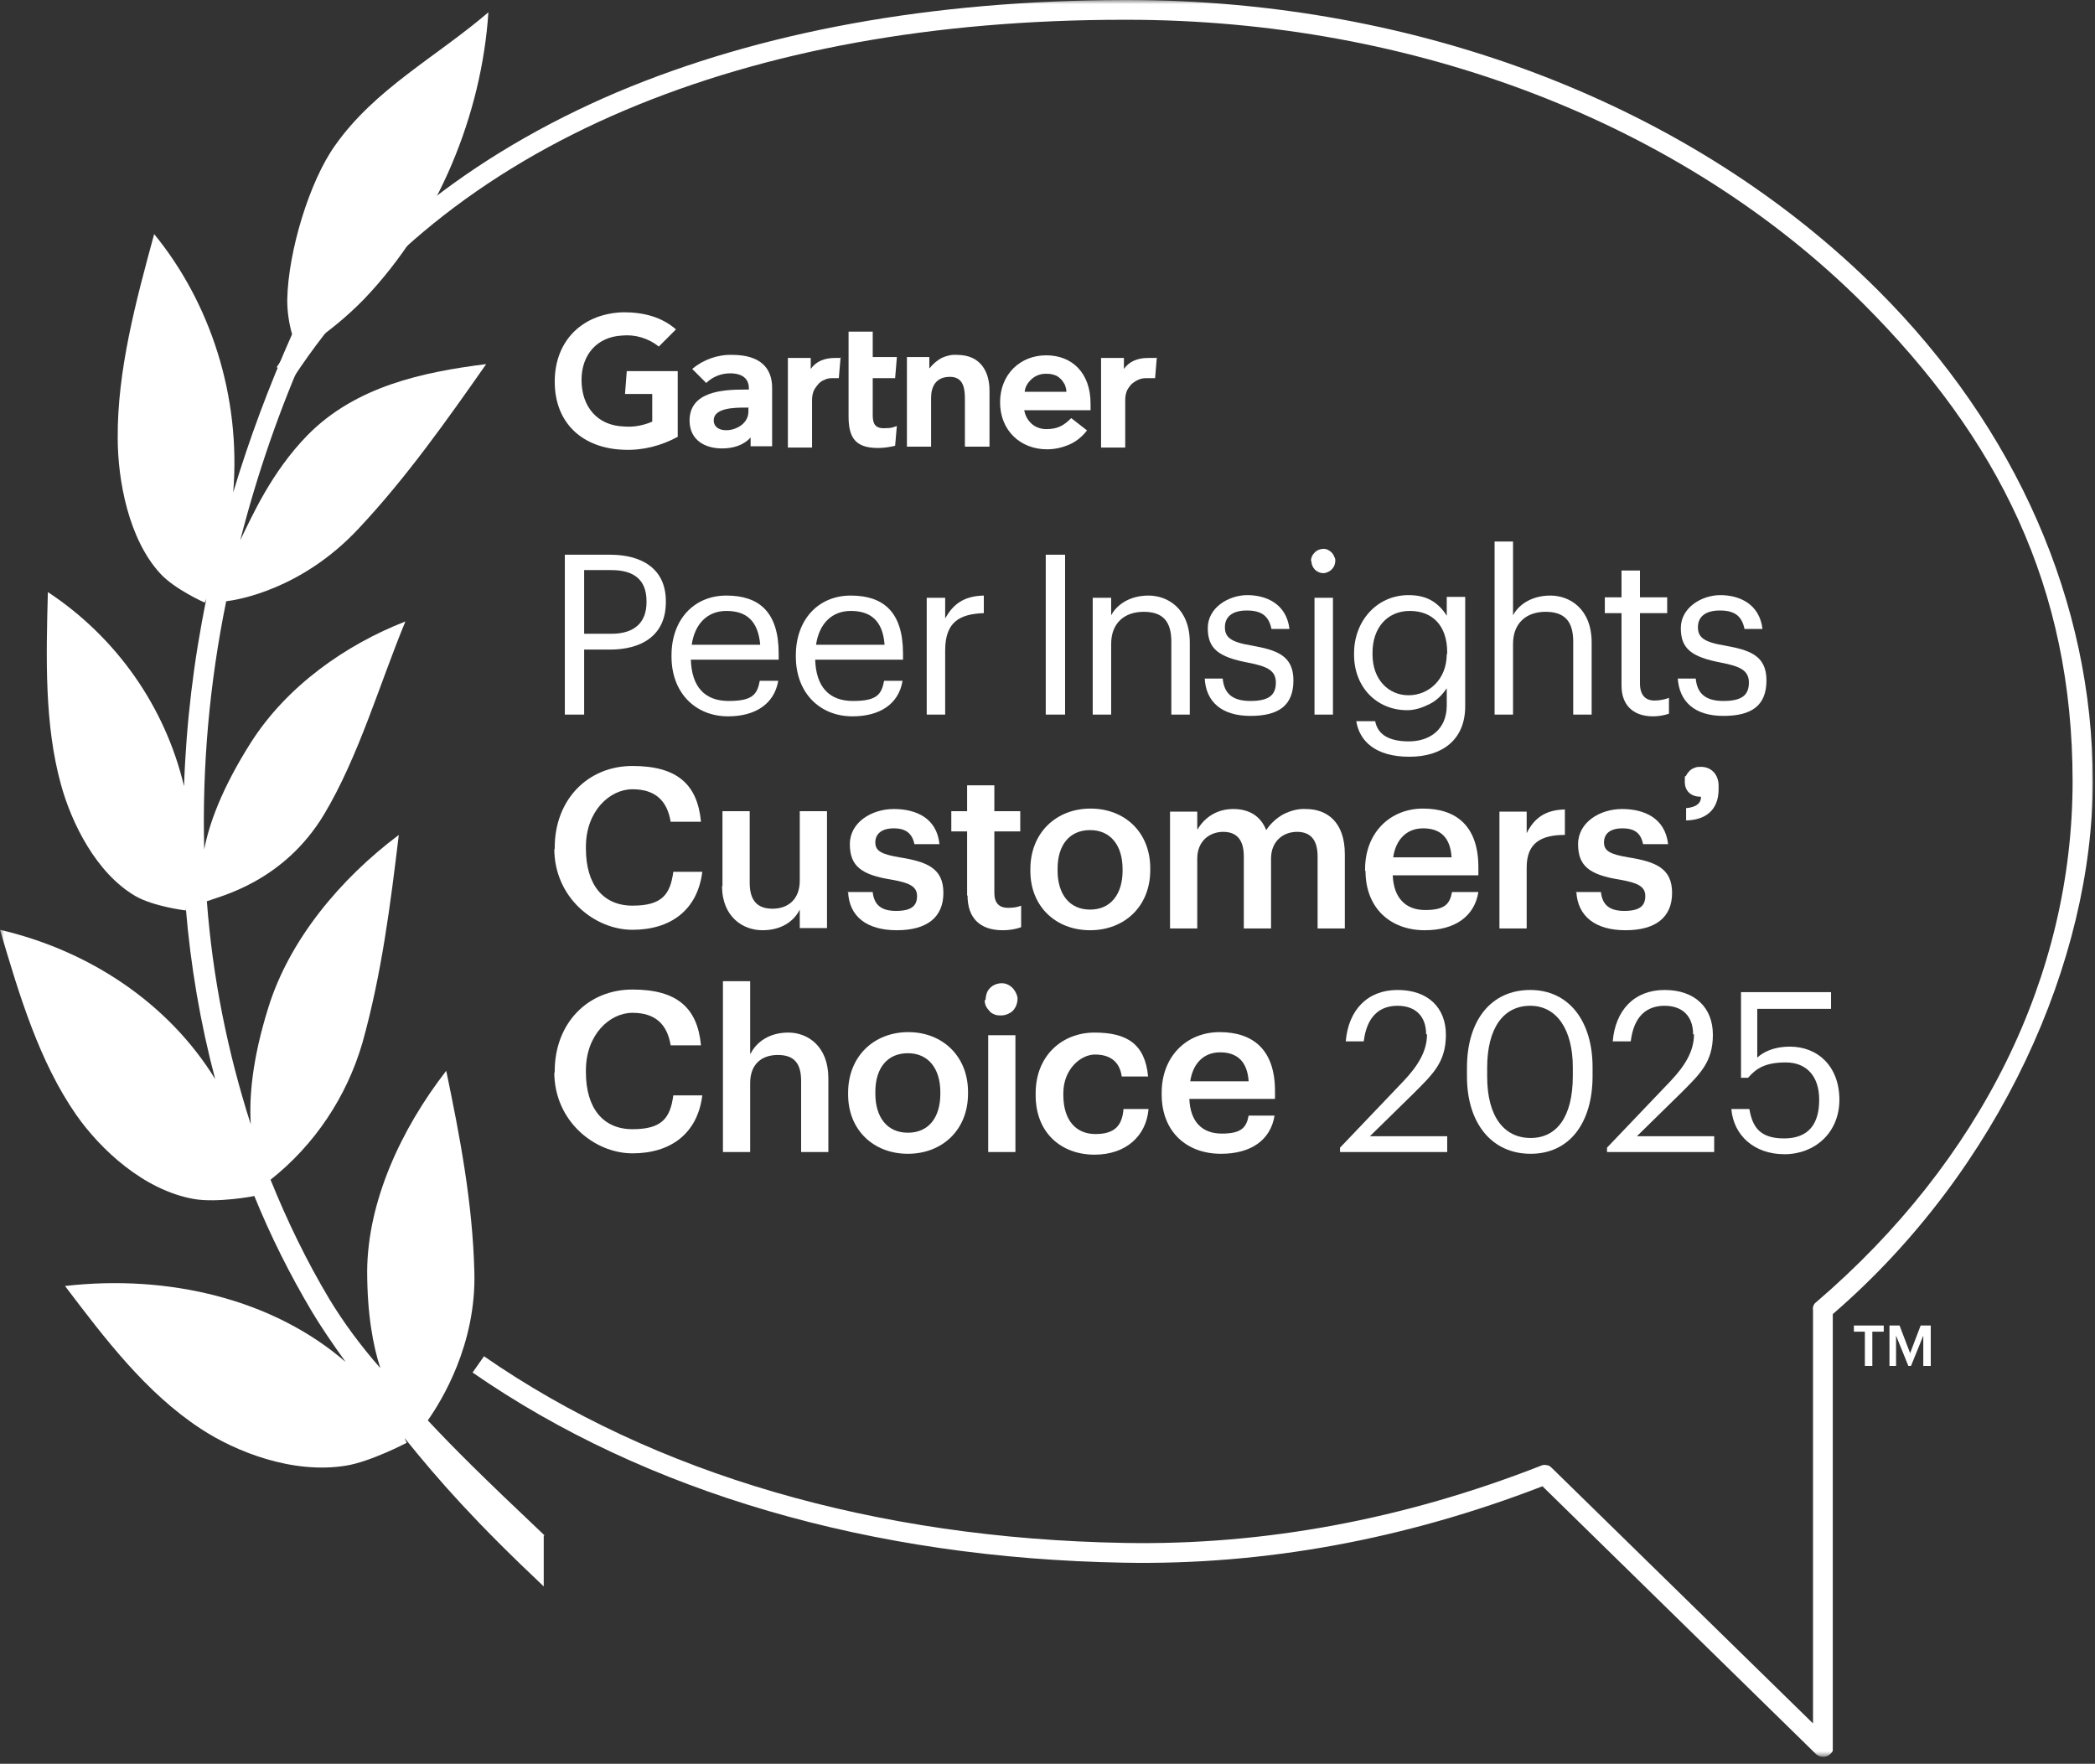 <svg width="253" height="213" viewBox="0 0 253 213" fill="none" xmlns="http://www.w3.org/2000/svg">
<rect x="0" y="0" width="253" height="213" fill="#333333" stroke="none"/>
<g clip-path="url(#clip0_805_282)">
<mask id="mask0_805_282" style="mask-type:luminance" maskUnits="userSpaceOnUse" x="0" y="0" width="253" height="213">
<path d="M253 0H0V212.159H253V0Z" fill="white"/>
</mask>
<g mask="url(#mask0_805_282)">
<path d="M65.77 185.427C58.026 178.107 54.843 174.925 51.661 171.531C53.305 169.197 57.548 162.355 57.283 153.55C57.071 145.223 55.533 137.214 53.889 129.311C48.372 136.418 44.394 145.17 44.341 153.497C44.341 158.642 45.031 162.461 45.932 165.219C43.652 162.62 41.583 159.862 39.78 156.892C37.022 152.277 34.688 147.451 32.672 142.465C37.977 138.275 41.849 132.493 43.758 125.969C46.092 117.642 47.152 109.209 48.16 100.828C41.159 106.079 34.953 113.452 32.407 121.673C30.445 127.932 30.074 132.546 30.286 135.782C27.475 127.03 25.672 118.013 24.982 108.838C26.467 108.254 34.211 106.557 39.144 98.336C43.334 91.334 45.879 82.477 48.956 75.051C41.742 77.862 34.635 82.848 30.286 89.69C26.785 95.206 25.247 99.503 24.663 102.579C24.398 92.554 25.3 82.477 27.316 72.611C28.642 72.452 36.385 71.232 43.281 63.86C49.009 57.76 53.889 50.865 58.715 43.97C51.13 44.925 42.962 46.622 37.128 52.562C32.779 57.018 30.445 62.322 29.013 65.239C31.081 57.177 33.786 49.327 37.181 41.742C39.621 40.098 41.902 38.241 43.97 36.12C52.987 26.679 58.185 13.684 58.98 1.485C52.669 6.895 45.296 10.714 40.47 17.556C37.393 21.852 34.794 30.338 34.688 36.226C34.688 37.658 34.9 39.037 35.271 40.363C32.513 46.569 30.127 52.933 28.164 59.458C29.119 47.789 25.353 36.491 18.617 28.27C16.389 36.438 14.162 44.766 14.215 52.88C14.215 58.026 15.541 65.133 19.36 69.27C21.11 71.179 24.716 72.771 24.716 72.771C24.716 72.771 24.823 72.611 24.928 72.293C23.39 79.772 22.489 87.303 22.224 94.941C19.943 85.341 14.056 76.961 5.781 71.498C5.569 79.454 5.357 87.516 7.372 94.782C8.645 99.396 11.616 105.443 16.336 108.201C18.511 109.474 22.436 109.951 22.436 109.951V109.633C23.019 116.634 24.186 123.53 25.989 130.318C20.314 121.09 10.714 114.778 0 112.285C2.334 120.188 4.721 128.197 9.229 134.668C12.093 138.752 17.344 143.738 23.444 144.799C26.202 145.276 30.604 144.48 30.71 144.427C32.672 149.254 35.006 153.921 37.658 158.377C38.666 160.074 40.098 162.196 41.742 164.476C32.991 156.892 20.367 153.868 7.85 155.3C12.677 161.665 17.609 168.189 24.239 172.539C28.429 175.296 35.324 178.054 41.795 176.994C44.766 176.516 49.115 174.236 49.115 174.236C49.115 174.236 49.009 174.024 48.85 173.652C53.04 178.85 57.389 183.783 65.663 191.58V185.427C65.717 185.427 65.77 185.427 65.77 185.427Z" fill="white"/>
<path d="M80.41 72.611V72.717C80.41 76.854 77.334 78.446 73.674 78.446H70.545V86.296H68.211V66.989H73.674C77.387 66.989 80.41 68.581 80.41 72.611ZM78.076 72.717V72.611C78.076 69.906 76.432 68.846 73.833 68.846H70.545V76.536H73.833C76.591 76.536 78.076 75.21 78.076 72.717Z" fill="white"/>
<path d="M81.094 79.348V79.135C81.094 74.839 83.799 71.922 87.724 71.922C91.649 71.922 94.036 73.884 94.036 78.923V79.666H83.428C83.534 82.901 85.072 84.651 87.989 84.651C90.906 84.651 91.437 83.856 91.755 82.212H93.983C93.505 85.076 91.119 86.508 87.936 86.508C83.958 86.508 81.094 83.644 81.094 79.295V79.348ZM87.724 73.778C85.443 73.778 83.905 75.317 83.534 77.863H91.808C91.543 74.892 90.058 73.778 87.724 73.778Z" fill="white"/>
<path d="M96.109 79.348V79.135C96.109 74.839 98.814 71.922 102.74 71.922C106.664 71.922 109.051 73.884 109.051 78.923V79.666H98.443C98.549 82.901 100.087 84.651 103.005 84.651C105.922 84.651 106.452 83.856 106.77 82.212H108.998C108.521 85.076 106.187 86.508 102.952 86.508C98.974 86.508 96.109 83.644 96.109 79.295V79.348ZM102.74 73.778C100.459 73.778 98.921 75.317 98.549 77.863H106.824C106.611 74.892 105.073 73.778 102.74 73.778Z" fill="white"/>
<path d="M114.142 74.68C115.043 73.089 116.263 71.975 118.809 71.922V74.043C115.945 74.15 114.142 75.051 114.142 78.552V86.296H111.914V72.187H114.142V74.733V74.68Z" fill="white"/>
<path d="M128.623 86.296H126.289V66.989H128.623V86.296Z" fill="white"/>
<path d="M134.136 74.415C134.772 73.089 136.364 71.922 138.697 71.922C141.031 71.922 143.683 73.513 143.683 77.597V86.296H141.455V77.491C141.455 74.998 140.394 73.884 138.114 73.884C135.833 73.884 134.189 75.21 134.189 77.757V86.296H131.961V72.187H134.189V74.415H134.136Z" fill="white"/>
<path d="M145.484 81.946H147.659C147.818 83.644 148.72 84.651 151.001 84.651C153.281 84.651 154.077 83.909 154.077 82.424C154.077 80.939 152.963 80.461 150.789 80.037C147.128 79.347 145.856 78.339 145.856 75.847C145.856 73.354 148.402 71.869 150.629 71.869C152.857 71.869 155.35 72.877 155.721 75.953H153.547C153.228 74.415 152.38 73.725 150.576 73.725C148.773 73.725 147.924 74.521 147.924 75.741C147.924 76.96 148.614 77.544 151.213 77.968C154.13 78.499 156.198 79.135 156.198 82.159C156.198 85.182 154.448 86.455 151.001 86.455C147.553 86.455 145.59 84.758 145.484 81.84V81.946Z" fill="white"/>
<path d="M158.32 67.732C158.32 67.414 158.426 67.148 158.585 66.936C158.745 66.724 158.957 66.512 159.222 66.406C159.487 66.3 159.805 66.247 160.071 66.3C160.336 66.353 160.601 66.512 160.813 66.724C161.025 66.936 161.131 67.202 161.237 67.467C161.29 67.732 161.237 68.05 161.131 68.315C161.025 68.581 160.813 68.793 160.601 68.952C160.336 69.111 160.071 69.217 159.805 69.217C159.434 69.217 159.063 69.058 158.798 68.793C158.532 68.527 158.373 68.156 158.373 67.785L158.32 67.732ZM160.972 86.296H158.745V72.187H160.972V86.296Z" fill="white"/>
<path d="M163.789 87.091H166.07C166.388 88.735 167.767 89.531 170.154 89.531C172.54 89.531 174.715 88.205 174.715 85.182V83.113C174.185 83.909 173.495 84.598 172.646 85.023C171.798 85.447 170.896 85.765 169.942 85.765C166.229 85.765 163.523 82.954 163.523 79.082V78.87C163.523 75.051 166.229 71.869 170.101 71.869C171.055 71.869 171.957 72.028 172.753 72.452C173.548 72.877 174.238 73.566 174.715 74.362V72.081H176.943V85.288C176.943 89.372 174.132 91.387 170.207 91.387C166.017 91.387 164.16 89.425 163.789 87.091ZM174.768 78.976V78.764C174.768 75.581 173.018 73.778 170.26 73.778C167.502 73.778 165.751 75.847 165.751 78.817V79.029C165.751 82.106 167.714 83.962 170.101 83.962C172.487 83.962 174.715 82.106 174.715 78.976H174.768Z" fill="white"/>
<path d="M182.667 74.415C183.303 73.089 184.894 71.922 187.228 71.922C189.562 71.922 192.214 73.513 192.214 77.597V86.296H189.987V77.491C189.987 74.998 188.926 73.884 186.645 73.884C184.364 73.884 182.72 75.21 182.72 77.756V86.296H180.492V65.398H182.72V74.415H182.667Z" fill="white"/>
<path d="M195.82 82.742V74.043H193.805V72.134H195.82V68.899H198.048V72.134H201.336V74.043H198.048V82.53C198.048 83.909 198.684 84.598 199.798 84.598C200.381 84.598 200.965 84.492 201.549 84.28V86.19C200.912 86.402 200.275 86.508 199.639 86.508C197.093 86.508 195.82 85.023 195.82 82.795V82.742Z" fill="white"/>
<path d="M202.609 81.946H204.784C204.943 83.644 205.845 84.651 208.126 84.651C210.406 84.651 211.202 83.909 211.202 82.424C211.202 80.939 210.088 80.461 207.914 80.037C204.254 79.347 202.981 78.339 202.981 75.847C202.981 73.354 205.527 71.869 207.755 71.869C209.982 71.869 212.475 72.877 212.846 75.953H210.672C210.353 74.415 209.505 73.725 207.701 73.725C205.898 73.725 205.049 74.521 205.049 75.741C205.049 76.96 205.739 77.544 208.338 77.968C211.255 78.499 213.324 79.135 213.324 82.159C213.324 85.182 211.573 86.455 208.126 86.455C204.678 86.455 202.769 84.758 202.609 81.84V81.946Z" fill="white"/>
<path d="M66.99 102.579V102.367C66.99 96.585 70.968 92.501 76.378 92.501C81.789 92.501 84.228 94.729 84.653 99.237H80.993C80.569 96.692 79.136 95.313 76.378 95.313C73.62 95.313 70.756 97.964 70.756 102.26V102.473C70.756 106.822 72.825 109.368 76.378 109.368C79.932 109.368 80.94 108.042 81.311 105.284H84.812C84.228 109.951 80.94 112.285 76.378 112.285C71.817 112.285 66.938 108.413 66.938 102.473L66.99 102.579Z" fill="white"/>
<path d="M87.248 107.034V97.964H90.537V106.61C90.537 108.732 91.439 109.739 93.295 109.739C95.151 109.739 96.583 108.625 96.583 106.345V97.964H99.872V112.073H96.583V109.845C95.894 111.224 94.409 112.338 92.075 112.338C89.741 112.338 87.195 110.747 87.195 106.981L87.248 107.034Z" fill="white"/>
<path d="M102.312 107.724H105.389C105.548 109.156 106.291 110.004 108.2 110.004C110.11 110.004 110.746 109.368 110.746 108.201C110.746 107.034 109.791 106.61 107.723 106.239C104.01 105.655 102.631 104.594 102.631 101.942C102.631 99.29 105.283 97.699 107.935 97.699C110.587 97.699 113.133 98.76 113.451 101.942H110.428C110.163 100.669 109.42 100.033 107.935 100.033C106.45 100.033 105.707 100.722 105.707 101.73C105.707 102.738 106.397 103.162 108.624 103.533C111.966 104.064 113.928 104.86 113.928 107.83C113.928 110.8 111.913 112.338 108.306 112.338C104.7 112.338 102.525 110.694 102.419 107.671L102.312 107.724Z" fill="white"/>
<path d="M116.792 108.148V100.404H114.883V97.964H116.792V94.835H120.081V97.964H123.21V100.404H120.081V107.83C120.081 109.05 120.664 109.633 121.725 109.633C122.256 109.633 122.839 109.58 123.316 109.368V111.967C122.627 112.232 121.831 112.338 121.089 112.338C118.277 112.338 116.845 110.8 116.845 108.148H116.792Z" fill="white"/>
<path d="M124.43 105.178V104.966C124.43 100.563 127.559 97.646 131.696 97.646C135.833 97.646 138.909 100.51 138.909 104.86V105.072C138.909 109.474 135.78 112.338 131.643 112.338C127.506 112.338 124.43 109.474 124.43 105.178ZM135.568 105.125V104.966C135.568 102.048 134.083 100.245 131.643 100.245C129.203 100.245 127.718 101.995 127.718 104.913V105.125C127.718 107.989 129.15 109.845 131.643 109.845C134.136 109.845 135.568 107.989 135.568 105.125Z" fill="white"/>
<path d="M144.638 100.139C145.063 99.396 145.699 98.76 146.442 98.336C147.184 97.911 148.033 97.699 148.935 97.699C150.791 97.699 152.223 98.495 152.912 100.245C153.443 99.45 154.132 98.813 154.981 98.336C155.829 97.911 156.731 97.646 157.686 97.699C160.285 97.699 162.407 99.29 162.407 103.163V112.126H159.118V103.428C159.118 101.359 158.217 100.457 156.625 100.457C155.034 100.457 153.496 101.518 153.496 103.693V112.126H150.207V103.428C150.207 101.359 149.306 100.457 147.715 100.457C146.124 100.457 144.585 101.518 144.585 103.693V112.126H141.297V98.017H144.585V100.139H144.638Z" fill="white"/>
<path d="M164.852 105.178V104.966C164.852 100.563 167.875 97.646 171.853 97.646C175.831 97.646 178.536 99.715 178.536 104.754V105.708H168.193C168.299 108.36 169.678 109.898 172.118 109.898C174.558 109.898 175.088 109.103 175.353 107.724H178.536C178.059 110.694 175.672 112.338 172.065 112.338C167.875 112.338 164.905 109.633 164.905 105.178H164.852ZM171.853 100.033C169.89 100.033 168.565 101.359 168.246 103.533H175.3C175.141 101.094 173.921 100.033 171.853 100.033Z" fill="white"/>
<path d="M184.367 100.616C185.268 98.813 186.594 97.805 188.981 97.752V100.828C186.117 100.828 184.367 101.783 184.367 104.753V112.126H181.078V98.017H184.367V100.669V100.616Z" fill="white"/>
<path d="M190.258 107.724H193.334C193.493 109.156 194.236 110.004 196.145 110.004C198.055 110.004 198.691 109.368 198.691 108.201C198.691 107.034 197.737 106.61 195.668 106.239C191.955 105.655 190.576 104.594 190.576 101.942C190.576 99.29 193.228 97.699 195.88 97.699C198.532 97.699 201.078 98.76 201.449 101.942H198.426C198.161 100.669 197.471 100.033 195.933 100.033C194.395 100.033 193.705 100.722 193.705 101.73C193.705 102.738 194.395 103.162 196.623 103.533C199.964 104.064 201.927 104.86 201.927 107.83C201.927 110.8 199.911 112.338 196.304 112.338C192.697 112.338 190.523 110.694 190.364 107.671L190.258 107.724Z" fill="white"/>
<path d="M205.37 96.214C204.203 96.214 203.461 95.525 203.461 94.41C203.461 93.297 203.514 93.933 203.62 93.668C203.726 93.456 203.885 93.244 204.044 93.085C204.203 92.925 204.469 92.766 204.681 92.713C204.893 92.607 205.158 92.607 205.423 92.607C206.643 92.607 207.545 93.509 207.545 94.888V95.312C207.545 97.752 206.06 99.025 203.62 99.078V97.593C204.84 97.487 205.423 97.01 205.423 96.214H205.37Z" fill="white"/>
<path d="M66.99 129.576V129.364C66.99 123.583 70.968 119.499 76.378 119.499C81.789 119.499 84.228 121.726 84.653 126.235H80.993C80.569 123.689 79.136 122.31 76.378 122.31C73.62 122.31 70.756 124.962 70.756 129.258V129.47C70.756 133.819 72.825 136.365 76.378 136.365C79.932 136.365 80.94 135.039 81.311 132.281H84.812C84.228 136.949 80.94 139.282 76.378 139.282C71.817 139.282 66.938 135.411 66.938 129.47L66.99 129.576Z" fill="white"/>
<path d="M90.646 127.242C91.336 125.863 92.874 124.696 95.208 124.696C97.541 124.696 100.035 126.341 100.035 130.212V139.123H96.746V130.531C96.746 128.409 95.897 127.401 93.935 127.401C91.972 127.401 90.593 128.515 90.593 130.796V139.123H87.305V118.491H90.593V127.242H90.646Z" fill="white"/>
<path d="M102.422 132.175V131.963C102.422 127.56 105.551 124.643 109.688 124.643C113.825 124.643 116.902 127.56 116.902 131.857V132.069C116.902 136.471 113.772 139.335 109.635 139.335C105.498 139.335 102.422 136.471 102.422 132.175ZM113.56 132.122V131.91C113.56 128.993 112.075 127.189 109.635 127.189C107.196 127.189 105.71 128.939 105.71 131.857V132.069C105.71 134.933 107.143 136.79 109.635 136.79C112.128 136.79 113.56 134.986 113.56 132.069V132.122Z" fill="white"/>
<path d="M119.02 120.772C119.02 120.4 119.127 119.976 119.286 119.658C119.498 119.339 119.763 119.074 120.134 118.915C120.506 118.756 120.877 118.703 121.248 118.756C121.619 118.809 121.991 119.021 122.256 119.286C122.521 119.552 122.733 119.923 122.839 120.294C122.945 120.666 122.839 121.09 122.733 121.408C122.574 121.779 122.362 122.098 121.991 122.31C121.619 122.522 121.301 122.628 120.877 122.628C120.612 122.628 120.399 122.628 120.134 122.522C119.869 122.416 119.657 122.31 119.498 122.098C119.339 121.939 119.18 121.726 119.074 121.514C118.967 121.302 118.914 121.037 118.914 120.772H119.02ZM122.627 139.123H119.339V125.015H122.627V139.123Z" fill="white"/>
<path d="M125.07 132.228V132.016C125.07 127.507 128.252 124.696 132.178 124.696C136.102 124.696 138.277 126.075 138.648 130H135.466C135.201 128.091 133.928 127.348 132.231 127.348C130.533 127.348 128.412 129.099 128.412 132.016V132.228C128.412 135.304 129.95 136.949 132.284 136.949C134.617 136.949 135.519 135.941 135.678 133.925H138.701C138.436 137.161 135.996 139.441 132.178 139.441C128.146 139.441 125.07 136.789 125.07 132.281V132.228Z" fill="white"/>
<path d="M140.289 132.175V131.963C140.289 127.56 143.312 124.643 147.29 124.643C151.268 124.643 153.973 126.712 153.973 131.751V132.706H143.631C143.737 135.411 145.116 136.896 147.555 136.896C149.995 136.896 150.526 136.1 150.791 134.721H153.92C153.443 137.691 151.056 139.335 147.449 139.335C143.259 139.335 140.289 136.63 140.289 132.175ZM147.343 127.083C145.381 127.083 144.055 128.409 143.737 130.584H150.791C150.632 128.144 149.359 127.083 147.343 127.083Z" fill="white"/>
<path d="M139.705 43.121L139.493 45.667H138.432C138.114 45.667 137.742 45.72 137.424 45.879C137.106 46.038 136.841 46.198 136.575 46.463C136.363 46.728 136.151 46.993 136.045 47.311C135.939 47.63 135.886 47.948 135.886 48.319V54.047H132.969V43.227H135.727V44.553C136.363 43.652 137.371 43.227 138.644 43.227H139.652L139.705 43.121Z" fill="white"/>
<path d="M119.442 53.941H116.525V48.213C116.525 47.046 116.419 45.508 114.722 45.508C113.024 45.508 112.441 46.675 112.441 48.054V53.941H109.523V43.121H112.229V44.5C112.653 43.97 113.13 43.546 113.714 43.227C114.297 42.962 114.934 42.803 115.57 42.856C118.487 42.856 119.495 44.978 119.495 47.152V53.941H119.442Z" fill="white"/>
<path d="M108.311 51.395L108.099 53.835C107.409 53.995 106.72 54.1 106.03 54.1C103.272 54.1 102.477 52.827 102.477 50.281V40.045H105.394V43.121H108.311L108.099 45.667H105.394V50.122C105.394 51.13 105.659 51.714 106.72 51.714C107.781 51.714 107.781 51.607 108.311 51.448" fill="white"/>
<path d="M101.513 43.121L101.301 45.667H100.506C100.188 45.667 99.816 45.72 99.551 45.879C99.233 45.985 98.968 46.198 98.755 46.463C98.543 46.728 98.331 46.993 98.225 47.311C98.119 47.63 98.066 47.948 98.066 48.319V54.047H95.148V43.227H97.907V44.553C98.543 43.652 99.551 43.227 100.824 43.227H101.567L101.513 43.121Z" fill="white"/>
<path d="M81.897 52.721C79.881 53.835 77.6 54.419 75.32 54.313C70.44 54.154 66.992 51.184 66.992 46.091C66.992 41 70.493 37.817 75.32 37.711C77.76 37.711 79.934 38.294 81.631 39.78L79.563 41.848C78.29 40.841 76.698 40.363 75.108 40.523C72.084 40.682 70.228 42.856 70.228 45.879C70.228 49.168 72.19 51.395 75.32 51.502C76.487 51.608 77.653 51.395 78.767 50.918V47.577H75.479L75.691 44.819H81.844V52.721H81.897Z" fill="white"/>
<path d="M128.783 47.311C128.783 46.993 128.677 46.675 128.57 46.41C128.411 46.145 128.252 45.879 127.987 45.667C127.775 45.455 127.457 45.296 127.192 45.243C126.873 45.137 126.555 45.137 126.29 45.137C125.653 45.137 125.07 45.349 124.593 45.773C124.115 46.198 123.797 46.728 123.744 47.311H128.836H128.783ZM131.7 49.539H123.691C123.797 50.175 124.115 50.759 124.593 51.184C125.07 51.608 125.706 51.82 126.343 51.82C127.669 51.82 128.411 51.449 129.366 50.494L131.275 51.979C130.692 52.722 130.003 53.305 129.154 53.676C128.305 54.048 127.404 54.26 126.449 54.26C123.213 54.26 120.773 51.979 120.773 48.584C120.773 45.19 123.213 42.909 126.343 42.909C129.472 42.909 131.7 45.031 131.7 48.743V49.592V49.539Z" fill="white"/>
<path d="M90.434 49.221H90.01C88.631 49.221 86.191 49.274 86.191 50.759C86.191 52.775 90.381 52.138 90.381 49.698V49.274L90.434 49.221ZM93.245 46.834V53.889H90.646V52.828C89.798 53.782 88.525 54.154 87.199 54.154C85.183 54.154 83.327 53.199 83.274 50.865C83.221 47.258 87.305 47.046 89.904 47.046H90.434V46.887C90.434 45.72 89.639 45.084 88.154 45.084C87.093 45.084 86.032 45.508 85.29 46.251L83.592 44.553C84.918 43.44 86.668 42.803 88.419 42.856C91.76 42.856 93.245 44.394 93.245 46.834Z" fill="white"/>
<path d="M220.167 212.159C219.849 212.159 219.584 212.053 219.319 211.841L186.275 179.487C169.673 185.904 152.648 189.034 135.728 188.716C105.177 188.185 77.967 180.229 57.07 165.75L58.449 163.787C78.975 178.002 105.707 185.798 135.781 186.329C152.648 186.647 169.62 183.465 186.116 176.994C186.328 176.888 186.593 176.888 186.805 176.941C187.018 176.941 187.23 177.1 187.389 177.259L218.947 208.128V158.165C218.894 158.006 218.947 157.846 219 157.687C219.053 157.528 219.159 157.369 219.319 157.263C239.262 140.184 250.294 117.801 250.294 94.358C250.294 70.914 241.33 52.987 224.994 36.651C203.195 14.904 170.787 2.387 136.046 2.387H135.781C112.762 2.387 92.5 6.1 75.475 13.313C58.078 20.685 44.658 31.559 35.43 45.614L33.414 44.341C42.855 29.861 56.699 18.723 74.52 11.138C91.864 3.819 112.443 0.053 135.781 0H136.046C171.371 0 204.414 12.729 226.744 35.006C243.505 51.714 252.734 72.823 252.734 94.358C252.734 115.892 241.595 141.192 221.334 158.695V210.939C221.334 211.098 221.334 211.257 221.334 211.417C221.281 211.576 221.175 211.682 221.069 211.788C220.963 211.894 220.804 212 220.698 212.053C220.538 212.106 220.379 212.159 220.22 212.159H220.167Z" fill="white"/>
<path d="M223.883 160.074H227.489V160.817H226.11V164.954H225.209V160.817H223.883V160.074Z" fill="white"/>
<path d="M230.672 163.416L231.945 160.074H233.165V164.954H232.263V161.294L230.778 164.954H230.46L228.975 161.294V164.954H228.18V160.074H229.399L230.672 163.416Z" fill="white"/>
<path d="M172.224 124.909C172.224 122.734 170.951 121.461 168.776 121.461C166.602 121.461 165.063 122.734 164.692 125.757H162.518C162.836 121.992 165.117 119.552 168.776 119.552C172.436 119.552 174.611 121.673 174.611 124.962C174.611 128.25 173.073 129.682 170.739 132.016L165.435 137.214H174.77V139.123H161.828V138.593L169.519 130.531C171.269 128.674 172.33 126.924 172.33 124.909H172.224Z" fill="white"/>
<path d="M177.156 130V128.939C177.156 123.211 180.073 119.552 184.794 119.552C189.514 119.552 192.325 123.371 192.325 128.886V129.947C192.325 135.57 189.567 139.335 184.847 139.335C180.126 139.335 177.156 135.623 177.156 130ZM189.939 129.947V128.886C189.939 124.378 188.029 121.461 184.794 121.461C181.558 121.461 179.596 124.166 179.596 128.939V130C179.596 134.88 181.664 137.426 184.847 137.426C188.029 137.426 189.939 134.827 189.939 129.947Z" fill="white"/>
<path d="M204.466 124.909C204.466 122.734 203.193 121.461 201.019 121.461C198.844 121.461 197.306 122.734 196.934 125.757H194.76C195.078 121.992 197.359 119.552 201.019 119.552C204.678 119.552 206.853 121.673 206.853 124.962C206.853 128.25 205.315 129.682 202.981 132.016L197.677 137.214H207.012V139.123H194.07V138.593L201.761 130.531C203.511 128.674 204.572 126.924 204.572 124.909H204.466Z" fill="white"/>
<path d="M209.031 133.925H211.259C211.63 136.047 212.479 137.479 215.449 137.479C218.419 137.479 219.692 135.729 219.692 132.812C219.692 129.894 218.101 128.303 215.661 128.303C213.221 128.303 212.107 128.993 211.1 130.16H210.251V119.817H221.124V121.832H212.213V127.72C213.009 126.977 214.335 126.394 216.139 126.394C219.586 126.394 222.132 128.833 222.132 132.812C222.132 136.79 219.162 139.388 215.502 139.388C211.842 139.388 209.349 137.108 209.084 133.925H209.031Z" fill="white"/>
</g>
</g>
<defs>
<clipPath id="clip0_805_282">
<rect width="253" height="212.44" fill="white"/>
</clipPath>
</defs>
</svg>
